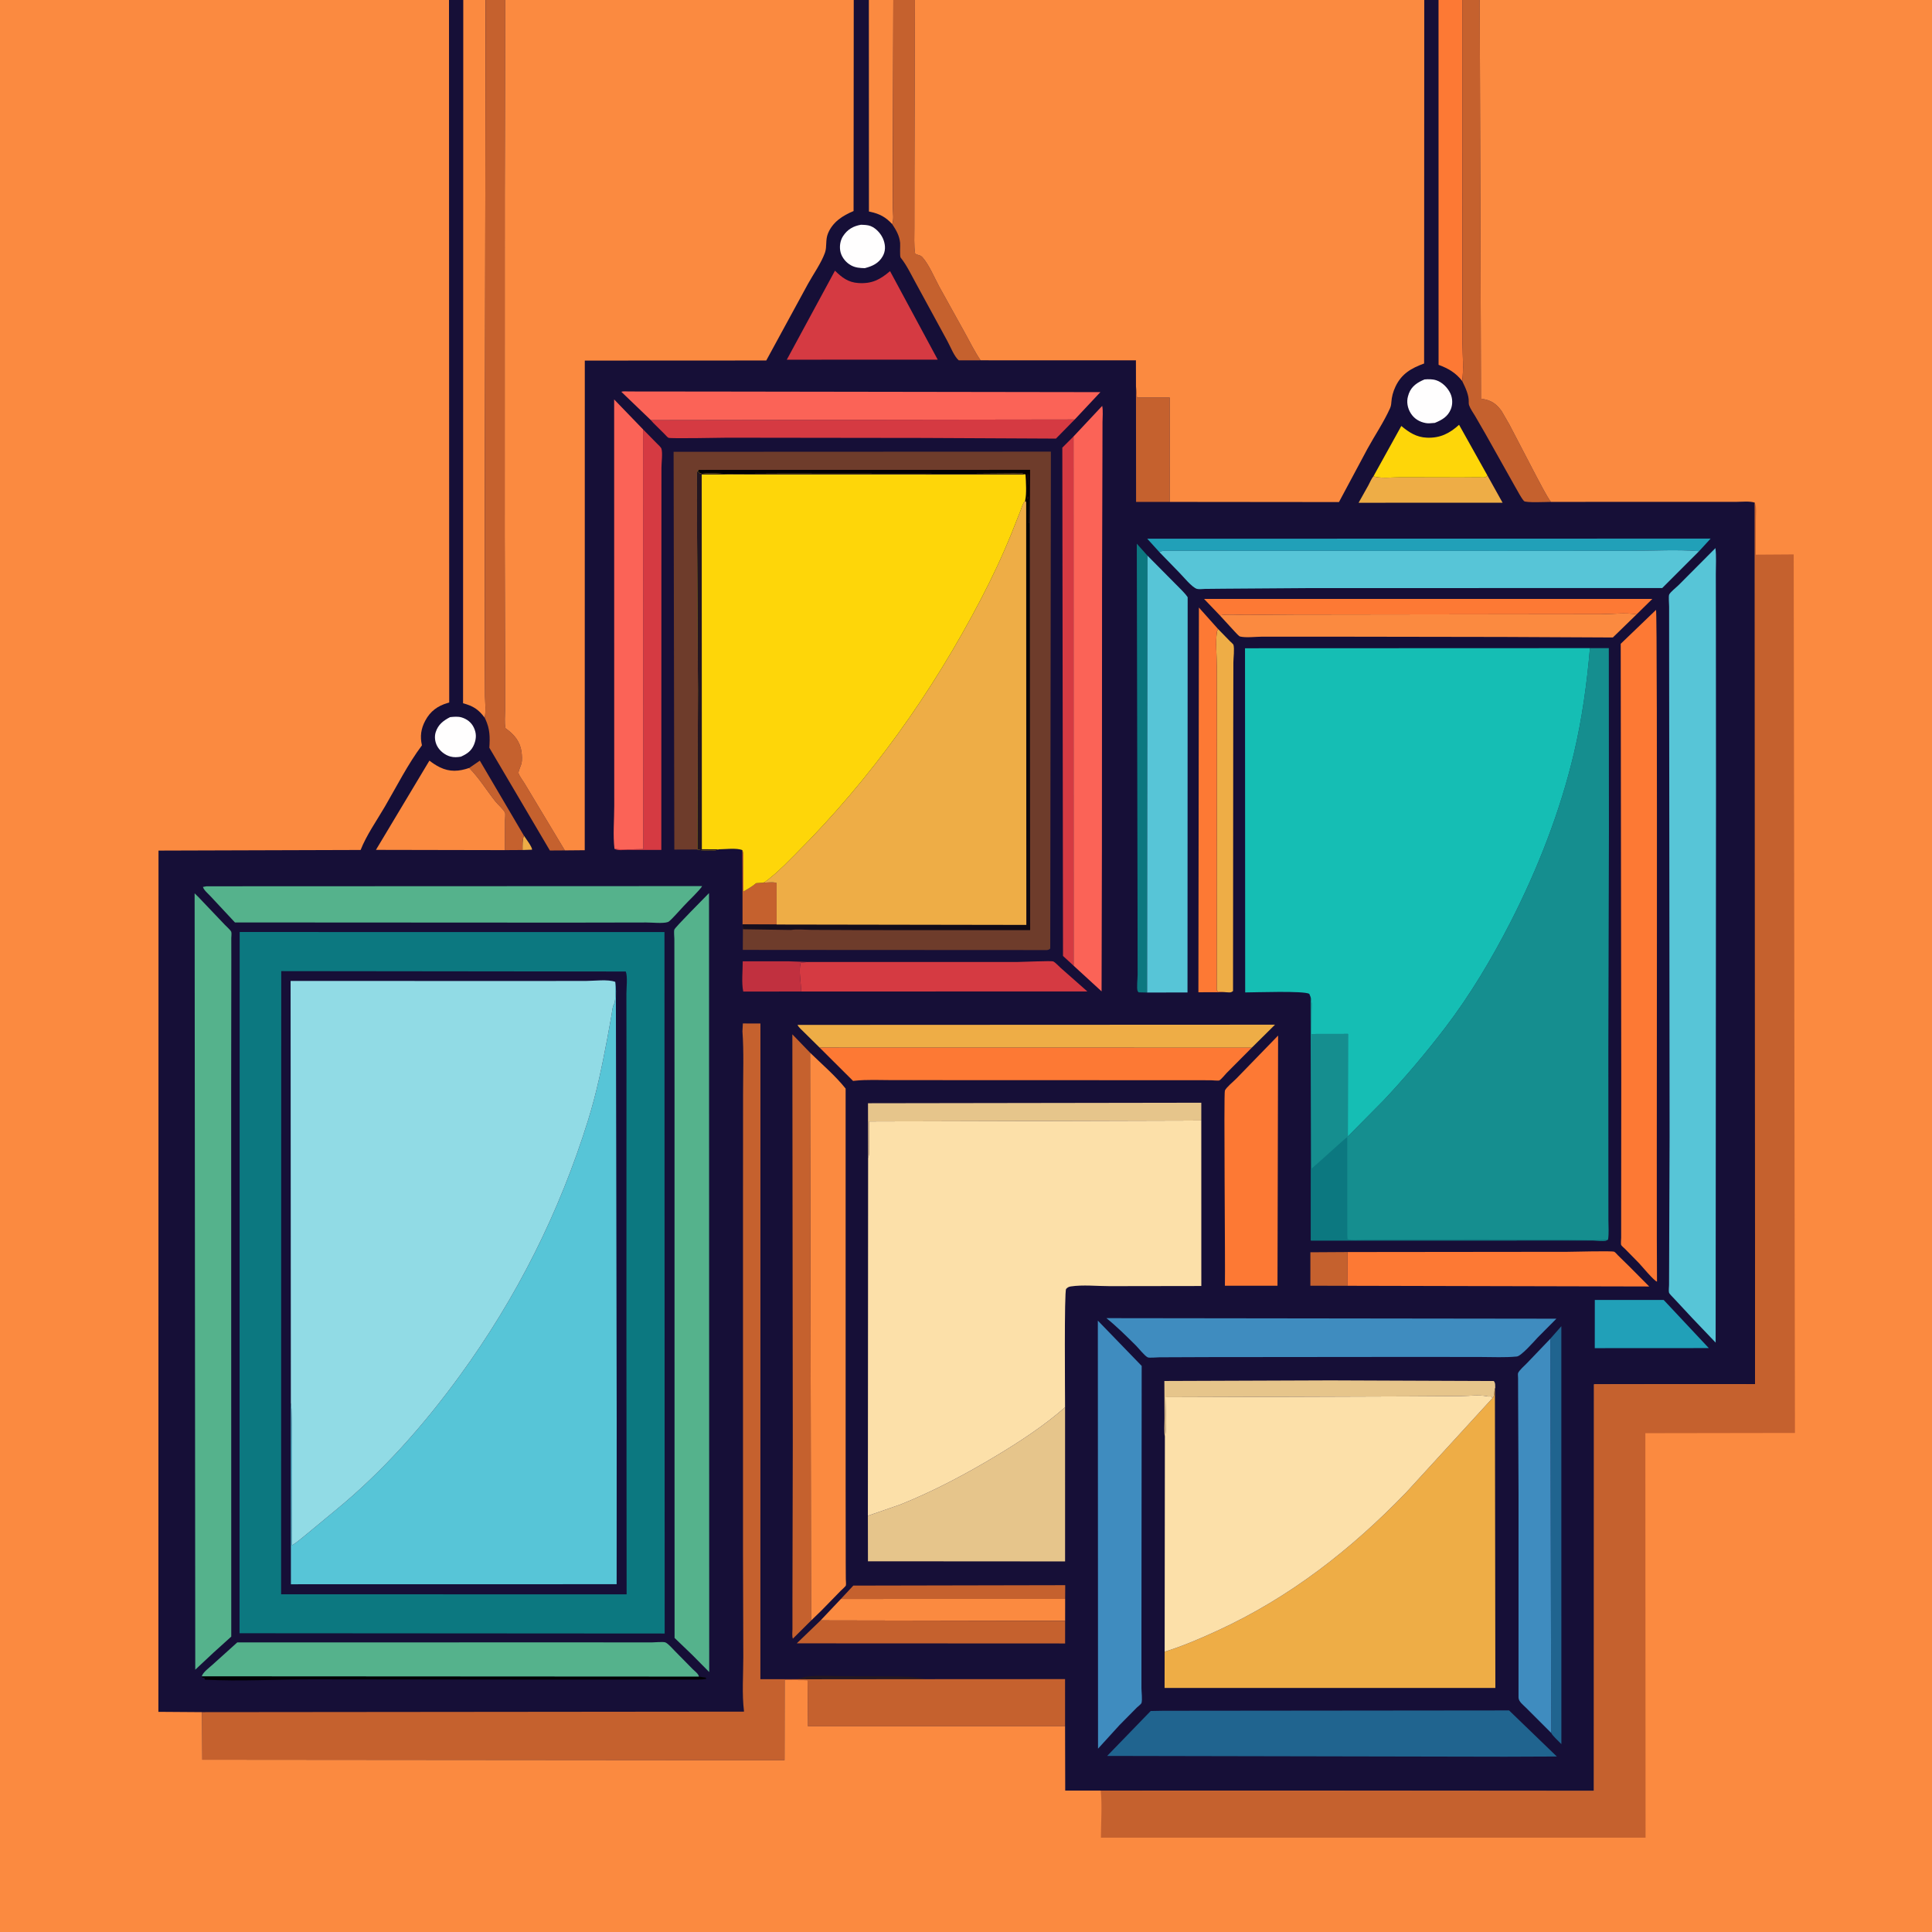 <svg version="1.1" xmlns="http://www.w3.org/2000/svg" style="display: block;" viewBox="0 0 2048 2048" width="1024" height="1024">
<rect x="0" y="0" width="2048" height="2048" fill="#333333" stroke="none"/>
<defs>
	<linearGradient id="Gradient1" gradientUnits="userSpaceOnUse" x1="1205.54" y1="588.241" x2="863.412" y2="1040.1">
		<stop class="stop0" offset="0" stop-opacity="1" stop-color="rgb(0,0,1)"/>
		<stop class="stop1" offset="1" stop-opacity="1" stop-color="rgb(21,14,31)"/>
	</linearGradient>
</defs>
<path transform="translate(0,0)" fill="rgb(22,15,55)" d="M 1568.58 0 L 2048 0 L 2048 2048 L -0 2048 L -0 -0 L 475.958 0 L 491.084 0 L 514.768 0 L 535.599 0 L 905.004 0 L 921.029 0 L 946.971 0 L 969.86 0 L 1509.78 0 L 1524.9 0 L 1550.05 0 L 1568.58 0 z"/>
<path transform="translate(0,0)" fill="rgb(238,173,70)" d="M 553.906 901.059 C 553.956 895.946 553.57 890.705 555.395 885.864 C 557.193 888.649 564.444 898.138 563.966 900.74 L 553.906 901.059 z"/>
<path transform="translate(0,0)" fill="rgb(35,22,33)" d="M 845.162 1780.01 C 848.334 1778.89 851.819 1777.6 855.174 1777.22 C 868.714 1775.71 883.726 1776.88 897.401 1776.89 L 944.079 1777.07 C 956.679 1777.19 969.034 1777.04 981.375 1779.99 L 855.701 1780.11 L 845.162 1780.01 z"/>
<path transform="translate(0,0)" fill="rgb(197,97,46)" d="M 497.391 814.056 L 508.638 806.334 L 555.395 885.864 C 553.57 890.705 553.956 895.946 553.906 901.059 L 535.239 901.176 L 535.31 869.849 C 535.314 868.098 535.93 862.943 535.329 861.497 C 533.969 858.227 527.58 852.679 525.074 849.5 C 515.721 837.634 508.009 824.927 497.391 814.056 z"/>
<path transform="translate(0,0)" fill="rgb(197,97,46)" d="M 1428.22 1362.99 L 1389.05 1362.93 L 1389.06 1327.46 L 1428.38 1327.22 L 1428.22 1362.99 z"/>
<path transform="translate(0,0)" fill="rgb(255,254,254)" d="M 477.106 760.194 C 481.044 759.783 485.585 759.339 489.413 760.516 C 495.066 762.254 499.637 765.76 502.242 771.2 C 505.144 777.263 505.063 782.847 502.593 789.027 C 499.828 795.947 495.174 799.158 488.587 802.094 C 484.812 802.764 481.254 802.97 477.5 801.977 C 471.734 800.452 466.096 796.029 463.338 790.713 C 461.064 786.329 460.354 780.913 461.854 776.179 C 464.409 768.114 469.909 763.897 477.106 760.194 z"/>
<path transform="translate(0,0)" fill="rgb(197,97,46)" d="M 786.902 901.151 L 787.372 902.391 C 788.549 905.759 787.906 910.571 787.911 914.198 L 788.12 945.026 C 792.799 942.309 797.419 939.774 801.5 936.182 L 809.079 935.679 C 812.372 935.645 820.741 934.555 823.261 936.125 L 823.242 979.995 L 787.114 979.815 L 787.098 948.811 L 786.902 901.151 z"/>
<path transform="translate(0,0)" fill="rgb(255,254,254)" d="M 912.64 238.248 C 916.016 238.381 919.887 238.402 923.04 239.693 C 929.239 242.232 934.681 248.621 936.776 254.899 C 938.734 260.765 938.719 266.427 935.575 271.864 C 931.295 279.266 924.569 282.24 916.726 284.259 C 911.498 284.133 906.808 283.826 902.125 281.272 C 896.973 278.464 892.572 273.239 891.067 267.524 C 889.59 261.91 890.482 255.132 893.703 250.246 C 898.395 243.13 904.448 239.694 912.64 238.248 z"/>
<path transform="translate(0,0)" fill="rgb(255,254,254)" d="M 1510.07 402.216 C 1514.23 401.893 1518.48 401.797 1522.5 403.11 C 1528.93 405.212 1534.6 410.979 1537.44 417.013 C 1539.82 422.07 1540.07 428.387 1538.01 433.594 C 1534.82 441.637 1528.61 445.166 1520.97 448.286 L 1519.42 448.41 C 1516.75 448.638 1514.08 448.95 1511.42 448.477 C 1504.59 447.261 1498.96 443.8 1495.31 437.865 C 1492.08 432.615 1490.81 426.006 1492.56 420.007 L 1492.88 419 L 1493.51 417.006 C 1496.5 409.179 1502.77 405.271 1510.07 402.216 z"/>
<path transform="translate(0,0)" fill="rgb(1,0,2)" d="M 213.885 1776.94 L 740.904 1777.23 L 748 1778.34 L 748.804 1779.5 C 743.155 1780.9 736.238 1780.39 730.419 1780.44 L 695.916 1780.41 L 576.903 1780.46 L 330.313 1780.18 C 292.771 1780.15 254.769 1782.52 217.3 1780.52 L 216.51 1778.5 L 214.545 1778.47 L 213.885 1776.94 z"/>
<path transform="translate(0,0)" fill="rgb(193,48,63)" d="M 835.585 1019.02 L 856.364 1019.75 L 848.851 1020.5 C 846.173 1028.85 849.541 1041.95 849.008 1051.03 L 787.881 1051.11 C 785.872 1042.04 787.359 1028.54 787.326 1019.02 L 835.585 1019.02 z"/>
<path transform="translate(0,0)" fill="rgb(197,97,46)" d="M 891.37 1694.96 L 904.549 1680.8 L 1129.18 1680.35 L 1129.11 1694.92 L 891.37 1694.96 z"/>
<path transform="translate(0,0)" fill="rgb(238,173,70)" d="M 1576.77 504.099 L 1592.82 532.931 L 1440.18 532.946 L 1450.45 514.595 C 1452.13 511.507 1453.8 507.334 1456.02 504.705 C 1457 505.192 1457.3 505.407 1458.52 505.635 C 1466.38 507.108 1476.54 505.943 1484.68 505.969 L 1549.08 506.098 L 1567.12 505.964 C 1568.84 505.941 1572.99 506.39 1574.5 505.854 C 1575.4 505.535 1576.01 504.684 1576.77 504.099 z"/>
<path transform="translate(0,0)" fill="rgb(197,97,46)" d="M 1204.18 409.463 L 1205.25 421.368 L 1239.97 421.408 L 1239.99 532.043 L 1204.29 532.063 L 1204.18 409.463 z"/>
<path transform="translate(0,0)" fill="rgb(254,214,9)" d="M 1456.02 504.705 L 1485.45 451.551 C 1493.6 458.354 1501.48 463.505 1512.5 463.954 C 1526.58 464.527 1536.47 459.534 1546.68 450.3 L 1576.77 504.099 C 1576.01 504.684 1575.4 505.535 1574.5 505.854 C 1572.99 506.39 1568.84 505.941 1567.12 505.964 L 1549.08 506.098 L 1484.68 505.969 C 1476.54 505.943 1466.38 507.108 1458.52 505.635 C 1457.3 505.407 1457 505.192 1456.02 504.705 z"/>
<path transform="translate(0,0)" fill="rgb(32,100,143)" d="M 1643.43 1419.11 L 1655.08 1405.86 L 1655.12 1848.85 C 1652.5 1845.97 1645.87 1840.27 1644.36 1837 L 1643.43 1419.11 z"/>
<path transform="translate(0,0)" fill="rgb(33,160,184)" d="M 1690.57 1377.98 L 1763.55 1377.98 L 1811.4 1429.03 L 1690.52 1429.1 L 1690.57 1377.98 z"/>
<path transform="translate(0,0)" fill="rgb(12,120,128)" d="M 1216 1052.14 L 1207 1051.94 C 1206.63 1051.46 1206.13 1051.06 1205.89 1050.5 C 1204.74 1047.76 1205.92 1036.79 1205.92 1033.41 L 1205.83 961.364 L 1205.05 576.309 L 1216.38 589.007 L 1216 1052.14 z"/>
<path transform="translate(0,0)" fill="rgb(251,138,64)" d="M 891.37 1694.96 L 1129.11 1694.92 L 1129.08 1718.19 L 869.856 1717.71 L 891.37 1694.96 z"/>
<path transform="translate(0,0)" fill="rgb(251,138,64)" d="M 921.029 0 L 946.971 0 L 946.466 186.5 L 946.552 220.934 C 946.597 225.684 947.628 233.318 945.772 237.627 C 939.135 230.227 932.314 226.618 922.665 224.543 L 921.112 224.217 L 921.029 0 z"/>
<path transform="translate(0,0)" fill="rgb(230,197,139)" d="M 1410.37 1463.25 L 1583.5 1463.94 C 1585.39 1466.28 1584.88 1468.35 1585.01 1471.28 L 1584.68 1471.84 C 1583.84 1475.01 1584.49 1480.19 1582.15 1482.02 L 1580.47 1480.19 L 1579.2 1480.32 C 1577.02 1480.44 1578.03 1480.42 1576.01 1480.04 C 1567.64 1478.46 1556.86 1479.81 1548.27 1479.89 L 1491.11 1480.23 L 1235.36 1481.09 C 1235.37 1494.64 1237.21 1511.06 1234.82 1524.24 C 1233.81 1517.59 1234.49 1510 1234.46 1503.26 L 1234.26 1463.9 L 1410.37 1463.25 z"/>
<path transform="translate(0,0)" fill="rgb(230,197,139)" d="M 920.242 1227.58 L 920.116 1169.47 L 1273.43 1168.93 L 1273.42 1187.79 L 921.379 1188.76 L 921.303 1213.68 C 921.274 1218.26 921.784 1223.24 920.242 1227.58 z"/>
<path transform="translate(0,0)" fill="rgb(238,173,70)" d="M 1299.51 1051.8 L 1291 1051.05 L 1289.77 1049.5 L 1289.93 785.706 L 1289.82 705.916 C 1289.8 694.515 1288.45 681.236 1289.93 670 C 1290.09 668.751 1290.64 667.901 1291.25 666.833 L 1303.93 679.813 C 1304.48 680.382 1307.29 682.81 1307.48 683.448 C 1308.79 687.876 1307.44 697.507 1307.43 702.367 L 1307.29 766.428 L 1307.07 1050.5 C 1304.7 1052.69 1302.66 1051.88 1299.51 1051.8 z"/>
<path transform="translate(0,0)" fill="rgb(197,97,46)" d="M 1129.08 1718.19 L 1129.06 1742.14 L 844.628 1742.01 L 869.856 1717.71 L 1129.08 1718.19 z"/>
<path transform="translate(0,0)" fill="rgb(213,58,66)" d="M 1137.99 462.669 L 1138.1 1023.72 L 1126.83 1013.34 L 1126.1 474.546 L 1137.99 462.669 z"/>
<path transform="translate(0,0)" fill="rgb(253,121,52)" d="M 1293.04 652.29 L 1276.35 634.871 L 1751.55 634.889 L 1734.94 651.208 C 1723.07 649.266 1709.1 651.01 1696.96 651.041 L 1610.3 651.139 L 1371.57 651.452 L 1320.77 651.826 C 1311.92 651.828 1301.71 650.847 1293.04 652.29 z"/>
<path transform="translate(0,0)" fill="rgb(253,121,52)" d="M 1299.51 1051.8 L 1270.36 1051.83 L 1270.88 644.015 L 1291.25 666.833 C 1290.64 667.901 1290.09 668.751 1289.93 670 C 1288.45 681.236 1289.8 694.515 1289.82 705.916 L 1289.93 785.706 L 1289.77 1049.5 L 1291 1051.05 L 1299.51 1051.8 z"/>
<path transform="translate(0,0)" fill="rgb(33,160,184)" d="M 1228.99 585.24 L 1216.11 571.05 L 1813.34 570.93 L 1801.1 584.281 C 1777.95 582.362 1753.54 583.888 1730.27 583.905 L 1591.29 584.013 L 1351.44 583.913 L 1234.51 583.878 C 1232.47 583.918 1231.53 584.113 1229.71 584.942 L 1228.99 585.24 z"/>
<path transform="translate(0,0)" fill="rgb(213,58,66)" d="M 689.885 445.317 L 1139.25 444.679 L 1119.36 464.939 L 978.287 464.244 L 771.335 463.979 C 765.173 463.981 710.568 465.137 708.571 464.067 C 707.292 463.381 705.325 460.956 704.207 459.881 L 692.633 448.411 L 689.885 445.317 z"/>
<path transform="translate(0,0)" fill="rgb(197,97,46)" d="M 946.971 0 L 969.86 0 L 969.332 186.257 L 969.288 241.146 C 969.331 250.143 968.658 260.141 970.111 269 C 971.39 269.701 972.287 269.951 973.706 270.367 C 975.716 270.956 976.697 271.39 978.087 273 C 985.099 281.122 990.336 294.006 995.463 303.495 L 1022.99 353.121 C 1028.32 362.702 1033.25 372.87 1039.42 381.935 L 1016.34 381.986 C 1011.45 377.839 1007.57 367.579 1004.36 361.71 L 971.108 300.639 C 966.05 291.599 961.299 281.19 954.766 273.147 C 953.552 271.651 954.459 260.148 954.184 257.5 C 953.371 249.672 950.01 244.003 945.772 237.627 C 947.628 233.318 946.597 225.684 946.552 220.934 L 946.466 186.5 L 946.971 0 z"/>
<path transform="translate(0,0)" fill="rgb(213,58,66)" d="M 681.691 455.176 L 696.646 470.399 C 697.927 471.707 700.65 474.008 701.178 475.737 C 702.57 480.292 701.17 490.467 701.167 495.784 L 701.128 566.41 L 701.026 900.943 L 665.176 900.963 C 661.269 900.966 654.545 901.937 651.375 899.837 C 661.222 901.028 671.938 900.126 681.885 900.069 L 681.691 455.176 z"/>
<path transform="translate(0,0)" fill="rgb(251,138,64)" d="M 535.239 901.176 L 398.51 900.91 L 455.195 806.298 C 458.709 808.984 462.2 811.367 466.183 813.311 C 476.833 818.511 486.494 817.779 497.391 814.056 C 508.009 824.927 515.721 837.634 525.074 849.5 C 527.58 852.679 533.969 858.227 535.329 861.497 C 535.93 862.943 535.314 868.098 535.31 869.849 L 535.239 901.176 z"/>
<path transform="translate(0,0)" fill="rgb(213,58,66)" d="M 856.364 1019.75 L 1078.97 1019.72 C 1083.87 1019.7 1114.51 1018.33 1116.4 1019.12 C 1118.61 1020.05 1122.45 1024.35 1124.39 1026.03 L 1152.66 1050.98 L 849.008 1051.03 C 849.541 1041.95 846.173 1028.85 848.851 1020.5 L 856.364 1019.75 z"/>
<path transform="translate(0,0)" fill="rgb(213,58,66)" d="M 885.097 286.928 C 892.365 294.119 899.1 299.32 909.791 300.025 C 924.24 300.978 932.729 296.541 943.492 287.417 L 994.014 381.23 L 955.524 381.238 L 834.026 381.301 L 885.097 286.928 z"/>
<path transform="translate(0,0)" fill="rgb(253,121,52)" d="M 1524.9 0 L 1550.05 0 L 1550.18 281.783 L 1550.37 364.591 C 1550.4 377.239 1551.7 391.427 1549.99 403.927 C 1543.12 395.052 1535.26 390.608 1524.94 386.719 L 1524.9 0 z"/>
<path transform="translate(0,0)" fill="rgb(251,138,64)" d="M 1293.04 652.29 C 1301.71 650.847 1311.92 651.828 1320.77 651.826 L 1371.57 651.452 L 1610.3 651.139 L 1696.96 651.041 C 1709.1 651.01 1723.07 649.266 1734.94 651.208 L 1709.69 675.755 L 1593.48 675.19 L 1405.01 674.891 L 1338.12 674.898 C 1331.46 674.899 1320.79 676.275 1314.53 674.745 C 1313.29 674.441 1309.86 670.572 1308.82 669.465 L 1293.04 652.29 z"/>
<path transform="translate(0,0)" fill="rgb(253,121,52)" d="M 1428.38 1327.22 L 1661.68 1326.97 C 1667.48 1326.97 1708.81 1325.77 1711.17 1326.91 C 1712.34 1327.48 1714.06 1329.69 1715.11 1330.71 L 1726.92 1342.27 L 1748.24 1363.73 L 1428.22 1362.99 L 1428.38 1327.22 z"/>
<path transform="translate(0,0)" fill="rgb(197,97,46)" d="M 1550.05 0 L 1568.58 0 L 1569.91 422.636 L 1571.6 422.895 C 1580.78 424.34 1586.19 428.077 1591.68 435.606 L 1600.01 450 L 1629.08 505.804 C 1633.93 514.569 1638.28 523.775 1643.98 532.027 C 1639.71 532.032 1617.23 533.164 1615.45 531.099 C 1611.9 526.962 1608.98 520.673 1606.11 515.956 L 1574.98 460.543 L 1563.72 441.04 C 1561.65 437.558 1558.66 433.496 1557.35 429.681 C 1556.87 428.264 1556.88 427.127 1556.92 425.669 C 1557.1 418.874 1553.55 411.226 1550.61 405.189 L 1549.99 403.927 C 1551.7 391.427 1550.4 377.239 1550.37 364.591 L 1550.18 281.783 L 1550.05 0 z"/>
<path transform="translate(0,0)" fill="rgb(197,97,46)" d="M 859.788 1717.87 L 840.487 1737.03 C 839.417 1734.71 840.03 1729.57 840.031 1726.9 L 840.019 1694.6 L 840.38 1528.42 L 839.928 1096.43 L 858.735 1115.92 L 859.788 1717.87 z"/>
<path transform="translate(0,0)" fill="rgb(238,173,70)" d="M 868.852 1110.53 L 852.111 1094.01 C 849.998 1091.83 846.681 1089.13 845.406 1086.43 L 1351.58 1086.21 L 1326.93 1110.61 L 868.852 1110.53 z"/>
<path transform="translate(0,0)" fill="rgb(63,140,191)" d="M 1643.43 1419.11 L 1644.36 1837 L 1617.75 1810.41 C 1614.75 1807.34 1609.74 1803.84 1609.69 1799.38 L 1609.71 1584.88 L 1609.26 1478.93 L 1609.22 1460.82 C 1609.22 1459.76 1608.85 1456.44 1609.21 1455.53 C 1610.44 1452.52 1616.03 1447.7 1618.34 1445.31 L 1643.43 1419.11 z"/>
<path transform="translate(0,0)" fill="rgb(253,121,52)" d="M 1354.84 1097.74 L 1354.19 1362.94 L 1298.45 1362.91 C 1298.98 1340.71 1297.1 1159.07 1298.44 1156.03 C 1299.97 1152.55 1307.77 1146.23 1310.65 1143.27 L 1354.84 1097.74 z"/>
<path transform="translate(0,0)" fill="rgb(251,99,87)" d="M 651.375 899.837 C 649.613 885.456 651.13 868.887 651.122 854.297 L 651.084 756.052 L 651.027 423.429 L 681.691 455.176 L 681.885 900.069 C 671.938 900.126 661.222 901.028 651.375 899.837 z"/>
<path transform="translate(0,0)" fill="rgb(251,99,87)" d="M 689.885 445.317 L 658.604 415.287 C 660.848 414.552 664.288 414.969 666.701 414.972 L 684.589 414.992 L 764.031 415.073 L 1166.45 415.678 L 1139.25 444.679 L 689.885 445.317 z"/>
<path transform="translate(0,0)" fill="rgb(253,121,52)" d="M 868.852 1110.53 L 1326.93 1110.61 L 1300.21 1137.48 C 1298.5 1139.21 1294.44 1144.42 1292.44 1145.33 C 1291.42 1145.79 1285.03 1145.12 1283.5 1145.11 L 1253.05 1145.08 L 1018.47 1145 L 946.373 1144.99 C 932.975 1145 918.992 1144.2 905.667 1145.67 L 904.304 1145.83 L 868.852 1110.53 z"/>
<path transform="translate(0,0)" fill="rgb(251,138,64)" d="M 491.084 0 L 514.768 0 L 513.952 548.181 L 514.037 699.948 L 514.175 738.044 C 514.261 745.436 515.134 753.708 513.893 760.985 C 507.28 751.934 501.462 748.365 490.862 745.473 L 491.084 0 z"/>
<path transform="translate(0,0)" fill="rgb(251,99,87)" d="M 1137.99 462.669 L 1168.38 430.251 C 1169.47 435.564 1168.71 442.121 1168.7 447.556 L 1168.63 480.59 L 1168.23 616.745 L 1168.08 898.558 L 1167.72 1050.9 L 1138.1 1023.72 L 1137.99 462.669 z"/>
<path transform="translate(0,0)" fill="rgb(85,178,140)" d="M 213.885 1776.94 C 215.23 1772.56 221.667 1767.96 225.116 1764.81 L 251.519 1741.01 L 627.138 1740.98 L 690.603 1741.04 C 693.379 1741.04 703.331 1740.08 705.448 1741.06 C 708.546 1742.49 713.08 1747.86 715.641 1750.4 L 734.182 1769.23 C 736.366 1771.41 740.34 1774.2 740.904 1777.23 L 213.885 1776.94 z"/>
<path transform="translate(0,0)" fill="rgb(63,140,191)" d="M 1172.85 1397.29 L 1649.85 1397.88 L 1629.93 1417.92 C 1626.22 1421.9 1612.61 1437.48 1607.94 1437.95 C 1595.51 1439.21 1582.12 1438.47 1569.58 1438.47 L 1499.05 1438.39 L 1279.8 1438.6 L 1229.07 1438.8 C 1226.74 1438.81 1218.17 1439.61 1216.64 1438.85 C 1213.2 1437.16 1207.03 1429.19 1203.93 1426.12 C 1193.85 1416.14 1183.89 1406.22 1172.85 1397.29 z"/>
<path transform="translate(0,0)" fill="rgb(197,97,46)" d="M 514.768 0 L 535.599 0 L 535.064 208.895 L 535.015 568.506 L 535.443 717.552 L 535.429 752.568 C 535.392 758.796 534.604 765.824 535.788 771.907 L 537.17 772.919 C 545.45 779.037 551.416 786.415 552.837 797 C 553.304 800.477 553.631 805.763 552.835 809.191 C 552.313 811.439 549.292 817.628 549.68 819.552 C 550.238 822.312 554.856 828.267 556.496 831.146 L 598.738 901.457 L 582.877 901.554 L 518.716 792.643 C 519.453 781.264 519.388 772.736 514.512 762.291 L 513.893 760.985 C 515.134 753.708 514.261 745.436 514.175 738.044 L 514.037 699.948 L 513.952 548.181 L 514.768 0 z"/>
<path transform="translate(0,0)" fill="rgb(63,140,191)" d="M 1163.76 1399.92 L 1210.23 1447.92 L 1209.98 1734 L 1209.98 1789.43 C 1209.98 1793.23 1211.14 1802.08 1209.98 1805.42 C 1209.66 1806.36 1206.05 1809.16 1205.08 1810.11 L 1186.76 1828.64 L 1163.96 1853.67 L 1163.76 1399.92 z"/>
<path transform="translate(0,0)" fill="rgb(87,197,215)" d="M 1216.38 589.007 L 1246.05 618.957 C 1250.31 623.433 1255.57 627.992 1258.97 633.07 L 1258.8 1052.05 L 1216 1052.14 L 1216.38 589.007 z"/>
<path transform="translate(0,0)" fill="rgb(85,178,140)" d="M 218.913 939.5 L 744.205 939.295 C 743.013 942.574 728.136 956.618 724.76 960.455 L 716.5 969.45 C 714.919 971.052 709.935 976.764 708.032 977.406 C 702.678 979.211 690.929 977.831 684.998 977.875 L 601.337 978.023 L 249.056 977.833 L 223.064 949.968 C 220.712 947.431 215.84 943.365 215.145 940.178 L 218.913 939.5 z"/>
<path transform="translate(0,0)" fill="rgb(230,197,139)" d="M 1129.02 1491.78 L 1129.04 1655.17 L 920.068 1655.03 L 919.987 1606.8 L 954.799 1594.72 C 990.206 1580.47 1024.14 1562.39 1056.81 1542.73 C 1081.81 1527.68 1107.07 1511.07 1129.02 1491.78 z"/>
<path transform="translate(0,0)" fill="rgb(32,100,143)" d="M 1233.17 1813.49 L 1599.68 1813.12 L 1650.3 1861.97 L 1595.45 1862.19 L 1173.63 1861.36 L 1219.77 1813.73 L 1233.17 1813.49 z"/>
<path transform="translate(0,0)" fill="rgb(87,197,215)" d="M 1228.99 585.24 L 1229.71 584.942 C 1231.53 584.113 1232.47 583.918 1234.51 583.878 L 1351.44 583.913 L 1591.29 584.013 L 1730.27 583.905 C 1753.54 583.888 1777.95 582.362 1801.1 584.281 L 1762.06 623.336 L 1385 623.43 L 1296.77 624.06 L 1277.38 624.257 C 1275.04 624.281 1271.04 624.863 1268.84 624.247 C 1263.63 622.788 1254.44 611.352 1250.42 607.323 L 1228.99 585.24 z"/>
<path transform="translate(0,0)" fill="rgb(251,138,64)" d="M 858.735 1115.92 C 871.305 1128.17 885.46 1140.24 896.396 1153.94 L 896.408 1576.3 L 896.522 1658.08 L 896.605 1674.03 C 896.613 1675.43 897.054 1679.46 896.629 1680.72 C 896.273 1681.77 892.339 1685.13 891.29 1686.21 L 870.5 1707.51 L 859.788 1717.87 L 858.735 1115.92 z"/>
<path transform="translate(0,0)" fill="rgb(253,121,52)" d="M 1755.45 646.5 C 1757.33 649.468 1755.76 1302.98 1756.49 1358.58 C 1753.67 1358.18 1740.3 1342.05 1737.36 1338.93 L 1722.63 1323.92 C 1721.79 1323.06 1718.93 1320.75 1718.51 1319.72 C 1717.95 1318.37 1718.51 1313.5 1718.51 1311.89 L 1718.5 1288.99 L 1718.61 1147.61 L 1718.02 682.464 L 1755.45 646.5 z"/>
<path transform="translate(0,0)" fill="rgb(85,178,140)" d="M 751.583 946.712 L 751.799 1772.45 L 733.63 1754.09 L 715.074 1736.29 L 715.028 1540.03 L 715.014 1154.57 L 714.883 1023.93 L 714.838 995.22 C 714.834 992.633 714.196 987.857 714.822 985.47 C 715.493 982.912 746.895 951.735 751.583 946.712 z"/>
<path transform="translate(0,0)" fill="rgb(85,178,140)" d="M 206.311 946.972 L 210.52 951.105 L 238.303 980.293 C 239.912 982.04 244.434 985.938 245.151 987.79 C 245.684 989.166 245.165 992.873 245.169 994.575 L 245.209 1016.72 L 245.042 1154.72 L 245.141 1734.86 L 226.42 1751.77 L 206.979 1769.96 L 206.311 946.972 z"/>
<path transform="translate(0,0)" fill="rgb(87,197,215)" d="M 1818.44 581.007 C 1819.55 589.734 1818.82 599.343 1818.84 608.179 L 1818.92 660.686 L 1819.04 837.699 L 1818.66 1423.23 L 1793.66 1397.02 L 1774.51 1376.44 C 1773.25 1375.03 1769.8 1371.87 1769.23 1370.23 C 1768.69 1368.67 1769.26 1364.1 1769.26 1362.29 L 1769.36 1338.08 L 1769.84 1205.25 L 1769.36 698.086 L 1769.34 643.038 C 1769.35 640.62 1768.56 632.088 1769.4 630.247 C 1770.65 627.554 1777.09 622.544 1779.38 620.249 L 1818.44 581.007 z"/>
<path transform="translate(0,0)" fill="rgb(110,60,43)" d="M 739.326 900.52 L 714.81 900.61 L 714.042 478.919 L 1113.99 478.747 L 1113.3 1005.5 C 1111.27 1007.01 1112.38 1006.49 1110 1007.11 L 822.811 1006.96 L 787.396 1006.91 L 787.533 985.06 L 787.114 979.815 L 823.242 979.995 L 1087.95 980.431 L 1087.78 532.252 L 1086.63 531.088 C 1088.41 522.791 1087.5 511.533 1087.09 503.024 C 1083.29 500.654 1075.63 501.836 1071.22 501.87 L 1030.46 502.178 L 829.374 502.007 L 771.58 502.279 C 763.303 502.283 754.341 501.251 746.141 502.015 C 743.833 502.229 742.994 502.268 740.901 501.138 L 740.151 498.102 C 739.306 499.308 738.902 500.173 738.858 501.669 L 738.919 568.132 L 739.859 731.5 L 739.326 900.52 z"/>
<path transform="translate(0,0)" fill="rgb(1,0,2)" d="M 740.151 498.102 L 1091.94 498.039 L 1091.63 554.719 L 1090.58 553.857 L 1090.51 529 C 1088.73 526.327 1089.96 523.115 1089.76 520 C 1089.56 516.978 1089.95 513.984 1089.76 511 C 1089.55 507.855 1090.01 504.582 1089.51 501.5 C 1088.81 510.854 1091.65 522.686 1088.15 531.415 L 1087.78 532.252 L 1086.63 531.088 C 1088.41 522.791 1087.5 511.533 1087.09 503.024 C 1083.29 500.654 1075.63 501.836 1071.22 501.87 L 1030.46 502.178 L 829.374 502.007 L 771.58 502.279 C 763.303 502.283 754.341 501.251 746.141 502.015 C 743.833 502.229 742.994 502.268 740.901 501.138 L 740.151 498.102 z"/>
<path transform="translate(0,0)" fill="url(#Gradient1)" d="M 1087.78 532.252 L 1088.15 531.415 C 1091.65 522.686 1088.81 510.854 1089.51 501.5 C 1090.01 504.582 1089.55 507.855 1089.76 511 C 1089.95 513.984 1089.56 516.978 1089.76 520 C 1089.96 523.115 1088.73 526.327 1090.51 529 L 1090.58 553.857 L 1091.63 554.719 L 1092.01 986.006 L 913.266 985.955 L 859.856 985.701 C 853.245 985.679 844.874 984.692 838.436 985.81 L 787.533 985.06 L 787.114 979.815 L 823.242 979.995 L 1087.95 980.431 L 1087.78 532.252 z"/>
<path transform="translate(0,0)" fill="rgb(238,173,70)" d="M 1582.15 1482.02 C 1584.49 1480.19 1583.84 1475.01 1584.68 1471.84 L 1585.15 1789.27 L 1234.49 1789.31 L 1234.57 1750.9 C 1253.91 1744.87 1271.67 1737.22 1290.06 1728.79 C 1367.21 1693.41 1432.38 1642.5 1491.03 1581.6 L 1582.15 1482.02 z"/>
<path transform="translate(0,0)" fill="rgb(252,224,169)" d="M 1234.82 1524.24 C 1237.21 1511.06 1235.37 1494.64 1235.36 1481.09 L 1491.11 1480.23 L 1548.27 1479.89 C 1556.86 1479.81 1567.64 1478.46 1576.01 1480.04 C 1578.03 1480.42 1577.02 1480.44 1579.2 1480.32 L 1580.47 1480.19 L 1582.15 1482.02 L 1491.03 1581.6 C 1432.38 1642.5 1367.21 1693.41 1290.06 1728.79 C 1271.67 1737.22 1253.91 1744.87 1234.57 1750.9 L 1234.82 1524.24 z"/>
<path transform="translate(0,0)" fill="rgb(238,173,70)" d="M 809.079 935.679 C 812.059 934.628 814.493 932.138 816.939 930.187 C 826.709 922.398 835.38 913.247 844.204 904.422 C 923.706 824.918 987.866 734.493 1039.89 635 C 1052.05 611.745 1063.09 588.101 1072.91 563.769 L 1081.91 541 C 1083.15 537.786 1084.13 533.497 1086.63 531.088 L 1087.78 532.252 L 1087.95 980.431 L 823.242 979.995 L 823.261 936.125 C 820.741 934.555 812.372 935.645 809.079 935.679 z"/>
<path transform="translate(0,0)" fill="rgb(197,97,46)" d="M 787.459 1084.91 L 806.091 1084.97 L 806.038 1779.99 L 845.162 1780.01 L 855.701 1780.11 L 981.375 1779.99 L 1129.01 1779.91 L 1129.02 1829.86 L 856.518 1829.93 L 856.098 1782.52 L 855.953 1781.05 L 831.769 1780.85 L 831.631 1865.89 L 214.459 1865.36 L 214.129 1814.94 L 788.709 1814.39 C 786.354 1795.66 787.944 1775.47 787.931 1756.51 L 787.617 1648.78 L 787.604 1280.6 L 787.691 1159.78 C 787.679 1137.74 788.613 1115.16 787.015 1093.2 L 787.459 1084.91 z"/>
<path transform="translate(0,0)" fill="rgb(21,142,143)" d="M 1685.41 687.044 L 1705.42 687.063 L 1705.54 881 L 1704.92 1113.24 L 1704.97 1253.83 L 1704.99 1293.37 C 1704.99 1299.99 1705.65 1307.32 1704.65 1313.86 C 1704.07 1314.2 1703.54 1314.64 1702.92 1314.89 C 1700.19 1315.97 1692.64 1314.94 1689.26 1314.95 L 1635 1314.95 L 1389.64 1314.97 L 1389.69 1239.29 L 1389.26 1056.84 C 1390.79 1061.27 1390.26 1066.29 1390.26 1070.95 L 1390.19 1096.07 L 1428.88 1096 L 1428.74 1204.75 L 1466.53 1166.56 C 1489.58 1142.1 1511.65 1115.99 1532.04 1089.28 C 1558.59 1054.5 1581.41 1016.16 1601.32 977.25 C 1630.08 921.036 1653.86 860.126 1668.4 798.551 C 1677 762.158 1682.26 724.286 1685.41 687.044 z"/>
<path transform="translate(0,0)" fill="rgb(12,120,128)" d="M 1389.69 1239.29 C 1394.34 1235.65 1427.28 1205.37 1428.17 1205.29 L 1428.21 1308.48 L 1428.46 1313.55 C 1433.3 1314.89 1439.28 1314.17 1444.28 1314.14 L 1475.56 1313.98 L 1568.52 1313.9 L 1659.94 1314.03 C 1674.51 1314.05 1690.22 1315.25 1704.65 1313.86 C 1704.07 1314.2 1703.54 1314.64 1702.92 1314.89 C 1700.19 1315.97 1692.64 1314.94 1689.26 1314.95 L 1635 1314.95 L 1389.64 1314.97 L 1389.69 1239.29 z"/>
<path transform="translate(0,0)" fill="rgb(254,214,9)" d="M 739.326 900.52 L 739.859 731.5 L 738.919 568.132 L 738.858 501.669 C 738.902 500.173 739.306 499.308 740.151 498.102 L 740.901 501.138 C 742.994 502.268 743.833 502.229 746.141 502.015 C 754.341 501.251 763.303 502.283 771.58 502.279 L 829.374 502.007 L 1030.46 502.178 L 1071.22 501.87 C 1075.63 501.836 1083.29 500.654 1087.09 503.024 C 1087.5 511.533 1088.41 522.791 1086.63 531.088 C 1084.13 533.497 1083.15 537.786 1081.91 541 L 1072.91 563.769 C 1063.09 588.101 1052.05 611.745 1039.89 635 C 987.866 734.493 923.706 824.918 844.204 904.422 C 835.38 913.247 826.709 922.398 816.939 930.187 C 814.493 932.138 812.059 934.628 809.079 935.679 L 801.5 936.182 C 797.419 939.774 792.799 942.309 788.12 945.026 L 787.911 914.198 C 787.906 910.571 788.549 905.759 787.372 902.391 L 786.902 901.151 C 780.559 898.614 768.733 900.265 761.724 900.321 C 759.396 902.299 748.135 901.6 744.5 901.386 C 743.111 901.305 741.982 900.945 740.628 900.691 L 739.326 900.52 z"/>
<path transform="translate(0,0)" fill="rgb(35,22,33)" d="M 739.326 900.52 L 739.859 731.5 L 738.919 568.132 L 738.858 501.669 C 738.902 500.173 739.306 499.308 740.151 498.102 L 740.901 501.138 C 742.994 502.268 743.833 502.229 746.141 502.015 C 754.341 501.251 763.303 502.283 771.58 502.279 L 829.374 502.007 L 1030.46 502.178 L 1071.22 501.87 C 1075.63 501.836 1083.29 500.654 1087.09 503.024 L 743.85 502.997 L 744.005 900.245 L 761.724 900.321 C 759.396 902.299 748.135 901.6 744.5 901.386 C 743.111 901.305 741.982 900.945 740.628 900.691 L 739.326 900.52 z"/>
<path transform="translate(0,0)" fill="rgb(252,224,169)" d="M 920.242 1227.58 C 921.784 1223.24 921.274 1218.26 921.303 1213.68 L 921.379 1188.76 L 1273.42 1187.79 L 1273.46 1363.22 L 1176.37 1363.37 C 1163.15 1363.39 1147.87 1361.72 1135 1363.69 C 1132.92 1364.01 1131.58 1364.75 1130.14 1366.33 C 1128.05 1368.62 1129.02 1479.12 1129.02 1491.78 C 1107.07 1511.07 1081.81 1527.68 1056.81 1542.73 C 1024.14 1562.39 990.206 1580.47 954.799 1594.72 L 919.987 1606.8 L 920.242 1227.58 z"/>
<path transform="translate(0,0)" fill="rgb(21,190,180)" d="M 1389.26 1056.84 L 1387.9 1053.5 C 1381.8 1050.1 1330.62 1052 1319.95 1052.03 L 1319.77 687.178 L 1685.41 687.044 C 1682.26 724.286 1677 762.158 1668.4 798.551 C 1653.86 860.126 1630.08 921.036 1601.32 977.25 C 1581.41 1016.16 1558.59 1054.5 1532.04 1089.28 C 1511.65 1115.99 1489.58 1142.1 1466.53 1166.56 L 1428.74 1204.75 L 1428.88 1096 L 1390.19 1096.07 L 1390.26 1070.95 C 1390.26 1066.29 1390.79 1061.27 1389.26 1056.84 z"/>
<path transform="translate(0,0)" fill="rgb(251,138,64)" d="M 535.599 0 L 905.004 0 L 904.822 223.717 C 893.208 228.56 882.665 235.324 877.691 247.459 C 874.811 254.486 876.777 261.389 874.5 267.837 C 870.696 278.607 862.156 290.679 856.519 300.865 L 812.265 382.14 L 619.913 382.233 L 619.844 901.26 L 598.738 901.457 L 556.496 831.146 C 554.856 828.267 550.238 822.312 549.68 819.552 C 549.292 817.628 552.313 811.439 552.835 809.191 C 553.631 805.763 553.304 800.477 552.837 797 C 551.416 786.415 545.45 779.037 537.17 772.919 L 535.788 771.907 C 534.604 765.824 535.392 758.796 535.429 752.568 L 535.443 717.552 L 535.015 568.506 L 535.064 208.895 L 535.599 0 z"/>
<path transform="translate(0,0)" fill="rgb(251,138,64)" d="M 969.86 0 L 1509.78 0 L 1509.62 385.324 C 1496.06 390.312 1485.79 396.069 1479.28 409.782 C 1476.76 415.093 1475.25 420.629 1474.87 426.495 C 1474.72 428.904 1474.39 430.754 1473.4 432.967 C 1466.89 447.456 1457.39 461.5 1449.69 475.507 L 1419.35 532.218 L 1239.99 532.043 L 1239.97 421.408 L 1205.25 421.368 L 1204.18 409.463 L 1204.13 381.98 L 1039.42 381.935 C 1033.25 372.87 1028.32 362.702 1022.99 353.121 L 995.463 303.495 C 990.336 294.006 985.099 281.122 978.087 273 C 976.697 271.39 975.716 270.956 973.706 270.367 C 972.287 269.951 971.39 269.701 970.111 269 C 968.658 260.141 969.331 250.143 969.288 241.146 L 969.332 186.257 L 969.86 0 z"/>
<path transform="translate(0,0)" fill="rgb(12,120,128)" d="M 254.066 987.97 L 704.36 988.031 L 704.579 1731.6 L 253.919 1731.3 L 254.066 987.97 z"/>
<path transform="translate(0,0)" fill="rgb(22,15,55)" d="M 298.121 1029.43 L 663.334 1029.84 C 665.471 1035.05 663.999 1047.46 664.012 1053.45 L 664.097 1117.67 L 664.032 1415.02 L 664.243 1690.09 L 297.988 1689.99 L 298.121 1029.43 z"/>
<path transform="translate(0,0)" fill="rgb(87,197,215)" d="M 652.219 1040.86 C 653.363 1047.34 652.887 1054.25 652.876 1060.82 L 652.95 1094.5 L 653.207 1215.16 L 653.725 1505.35 L 653.666 1679.32 L 308.373 1679.39 L 308.315 1487.23 C 310.465 1490.6 309.063 1622.45 309.407 1638.09 C 314.054 1635.58 318.47 1631.51 322.662 1628.25 L 354.986 1601.51 C 405.36 1560.42 449.164 1510.8 487.357 1458.35 C 547.925 1375.19 592.931 1285.41 623.496 1187.16 C 632.36 1158.66 638.281 1129.79 643.818 1100.51 L 648.259 1076 C 648.822 1072.69 649.194 1067.05 650.95 1064.26 C 653.077 1060.87 651.932 1046.01 652.219 1040.86 z"/>
<path transform="translate(0,0)" fill="rgb(145,219,229)" d="M 308.315 1487.23 L 308.043 1039.82 L 544.798 1039.9 L 621.176 1039.84 C 629.423 1039.84 644.757 1037.83 652.219 1040.86 C 651.932 1046.01 653.077 1060.87 650.95 1064.26 C 649.194 1067.05 648.822 1072.69 648.259 1076 L 643.818 1100.51 C 638.281 1129.79 632.36 1158.66 623.496 1187.16 C 592.931 1285.41 547.925 1375.19 487.357 1458.35 C 449.164 1510.8 405.36 1560.42 354.986 1601.51 L 322.662 1628.25 C 318.47 1631.51 314.054 1635.58 309.407 1638.09 C 309.063 1622.45 310.465 1490.6 308.315 1487.23 z"/>
<path transform="translate(0,0)" fill="rgb(251,138,64)" d="M 1568.58 0 L 2048 0 L 2048 2048 L -0 2048 L -0 -0 L 475.958 0 L 476.183 744.709 L 474.662 745.142 C 463.821 748.277 456.085 753.962 450.762 764 C 446.233 772.542 445.116 780.652 447.26 790.085 C 432.289 810.156 420.635 833.338 408.04 854.962 C 399.638 869.386 388.321 885.49 382.279 901.003 L 168.021 901.656 L 167.905 1814.61 L 214.129 1814.94 L 214.459 1865.36 L 831.631 1865.89 L 831.769 1780.85 L 855.953 1781.05 L 856.098 1782.52 L 856.518 1829.93 L 1129.02 1829.86 L 1129.18 1898.06 L 1166.81 1898.08 L 1689.67 1898.48 L 1689.75 1467.46 L 1860.45 1467.2 L 1860.17 532.837 C 1854.64 530.974 1846.2 531.987 1840.26 531.99 L 1799.45 531.985 L 1643.98 532.027 C 1638.28 523.775 1633.93 514.569 1629.08 505.804 L 1600.01 450 L 1591.68 435.606 C 1586.19 428.077 1580.78 424.34 1571.6 422.895 L 1569.91 422.636 L 1568.58 0 z"/>
<path transform="translate(0,0)" fill="rgb(197,97,46)" d="M 1860.17 532.837 C 1862.35 537.841 1861.25 545.67 1861.25 551.102 L 1861.18 587.956 L 1901.39 587.686 L 1902.72 1518.99 L 1744.14 1519.24 L 1744.37 1948.03 L 1167.02 1947.99 C 1167.02 1931.76 1168.47 1914.14 1166.81 1898.08 L 1689.67 1898.48 L 1689.75 1467.46 L 1860.45 1467.2 L 1860.17 532.837 z"/>
</svg>